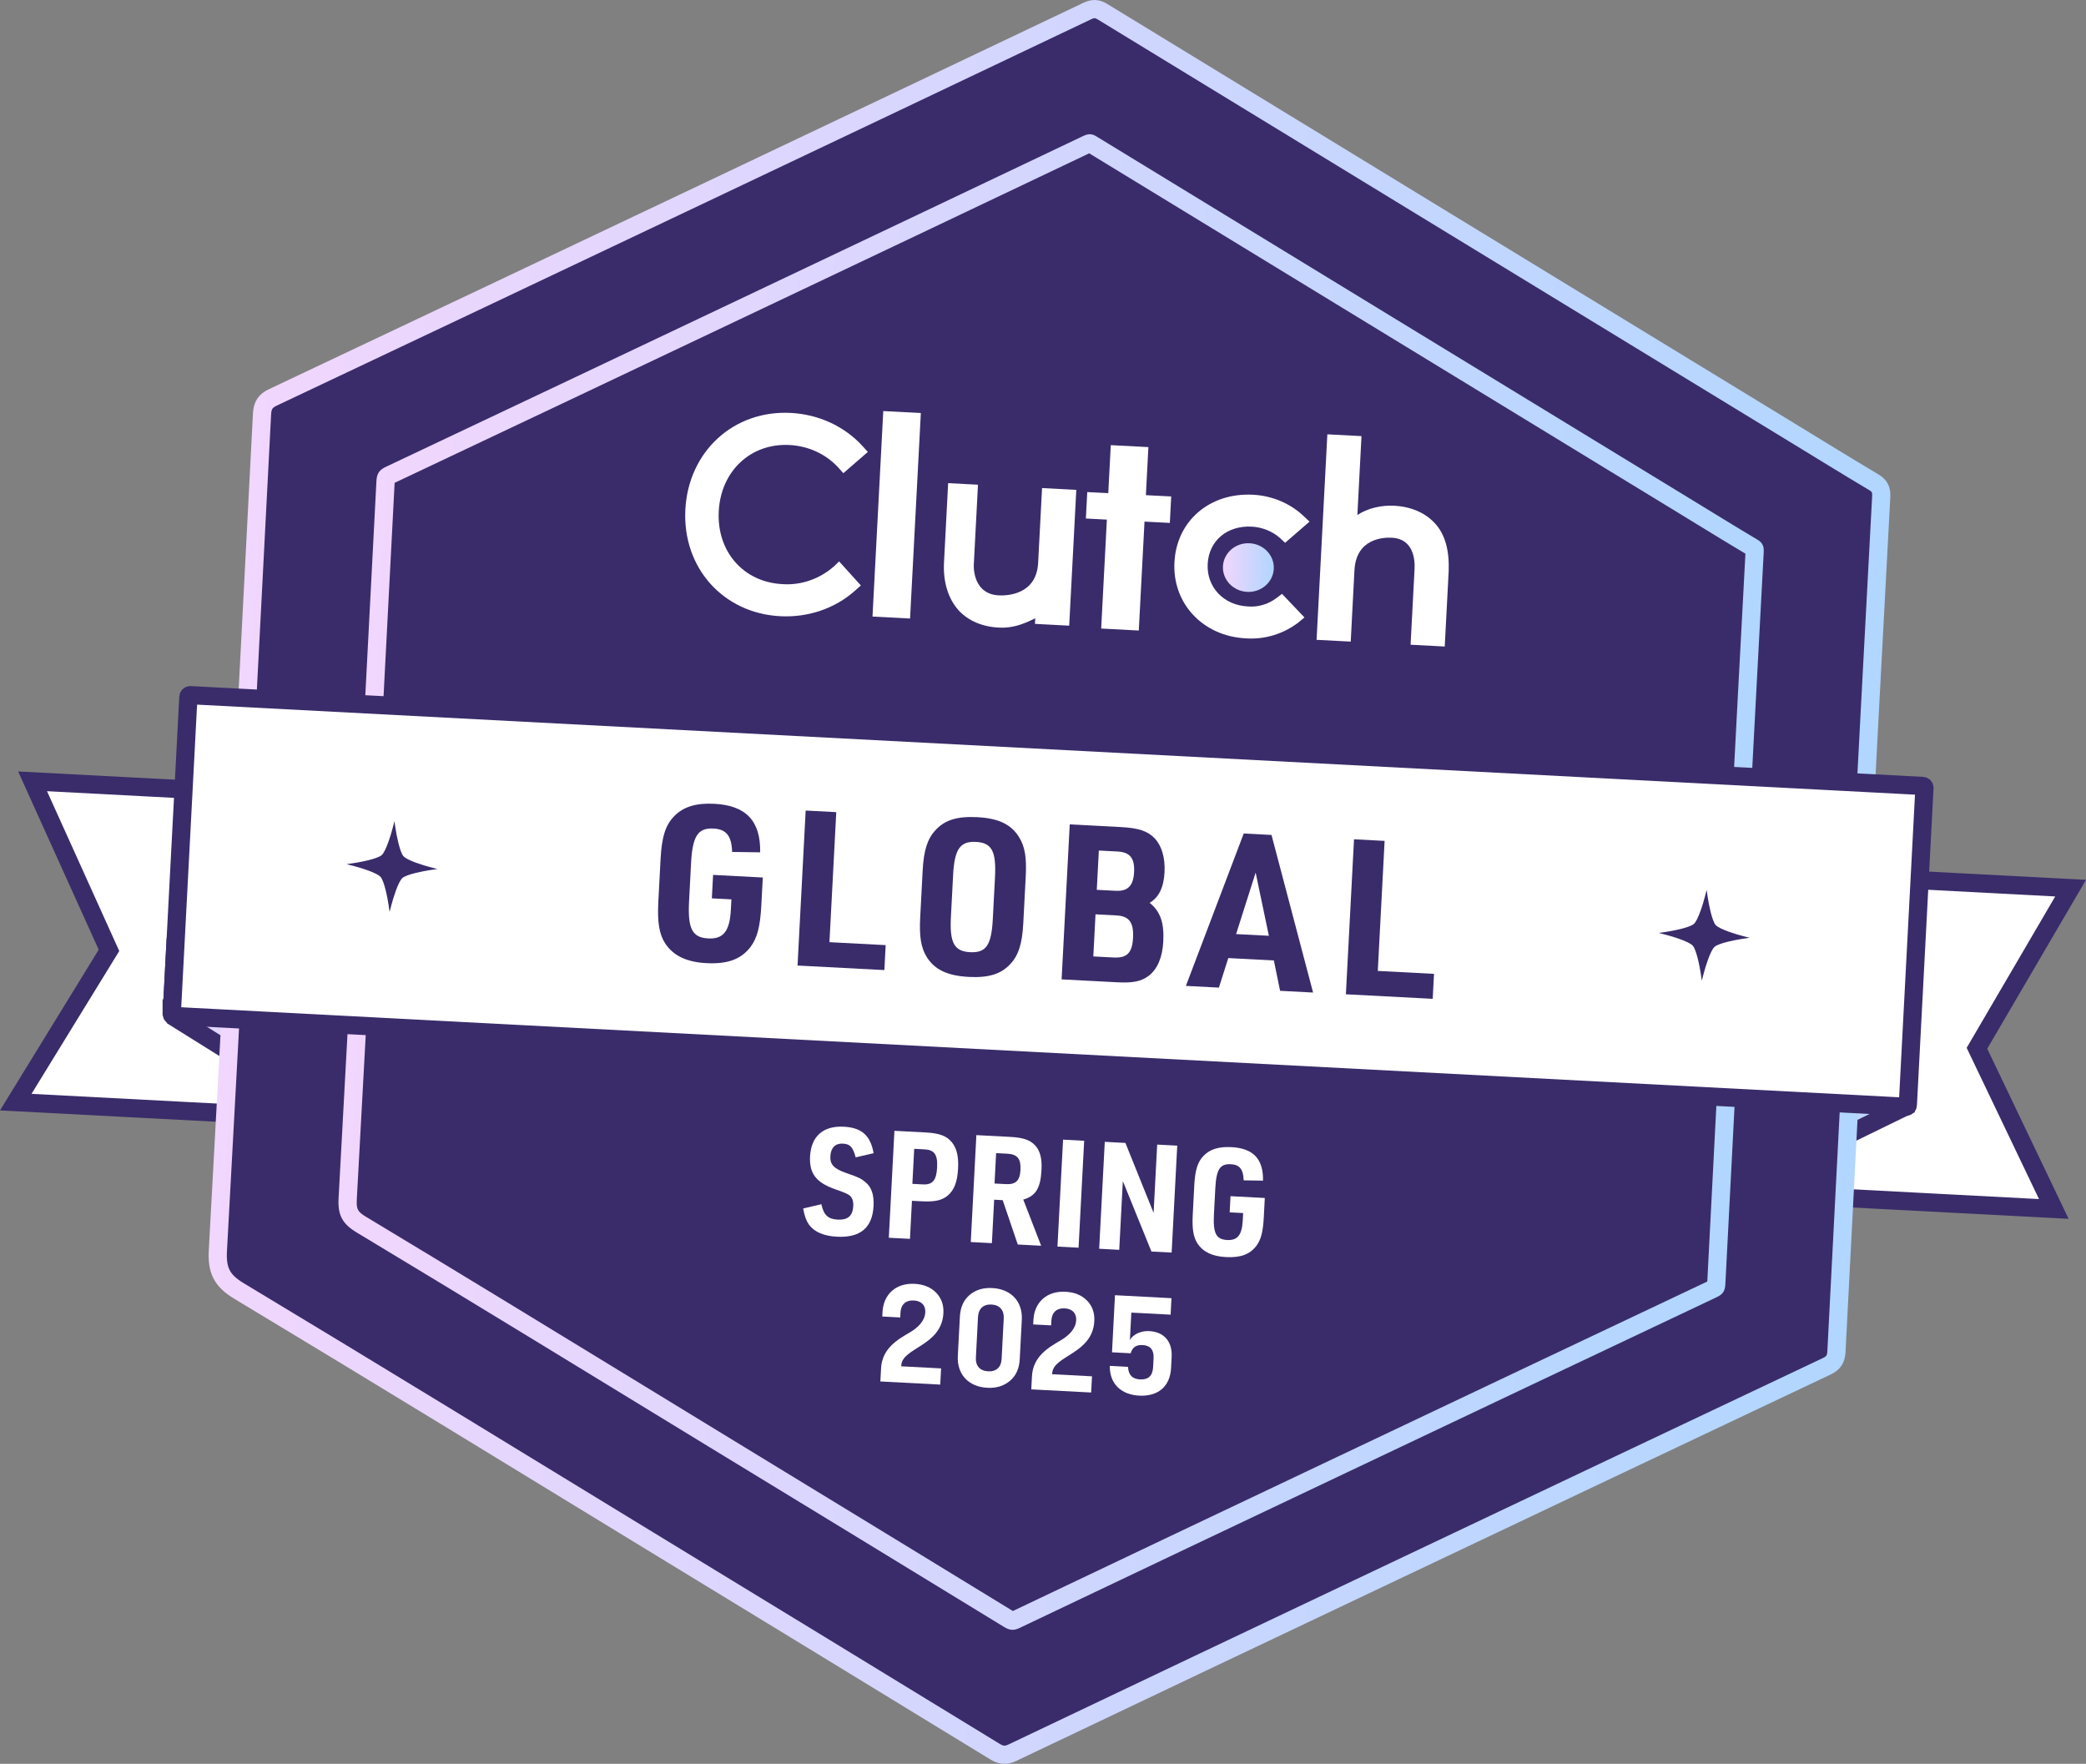 <?xml version="1.0" encoding="UTF-8"?>
<svg id="Layer_2" data-name="Layer 2" xmlns="http://www.w3.org/2000/svg" xmlns:xlink="http://www.w3.org/1999/xlink" viewBox="0 0 1146.76 969.61">
  <rect x="0" y="0" width="1146.76" height="969.61" fill="#808080" stroke="none"/>
  <defs>
    <style>
      .cls-1 {
        fill: url(#linear-gradient-5);
      }

      .cls-2 {
        fill: url(#linear-gradient-4);
      }

      .cls-3 {
        fill: url(#linear-gradient);
      }

      .cls-3, .cls-4, .cls-5, .cls-6 {
        stroke-miterlimit: 10;
        stroke-width: 10px;
      }

      .cls-3, .cls-5, .cls-6 {
        stroke: #3a2c6a;
      }

      .cls-7, .cls-4 {
        fill: #3a2c6a;
      }

      .cls-4 {
        stroke: url(#linear-gradient-3);
      }

      .cls-8, .cls-5 {
        fill: #fff;
      }

      .cls-5 {
        fill-rule: evenodd;
      }

      .cls-6 {
        fill: url(#linear-gradient-2);
      }
    </style>
    <linearGradient id="linear-gradient" x1="98.9" y1="386.26" x2="205.9" y2="386.26" gradientTransform="translate(-25.18 949.78) rotate(3) scale(1 -1)" gradientUnits="userSpaceOnUse">
      <stop offset="0" stop-color="#f1d6fd"/>
      <stop offset="1" stop-color="#b1d6ff"/>
    </linearGradient>
    <linearGradient id="linear-gradient-2" x1="946.57" y1="386.26" x2="1053.57" y2="386.26" xlink:href="#linear-gradient"/>
    <linearGradient id="linear-gradient-3" x1="126.02" y1="495.85" x2="1027.5" y2="495.85" xlink:href="#linear-gradient"/>
    <linearGradient id="linear-gradient-4" x1="195.79" y1="495.86" x2="959.58" y2="495.86" xlink:href="#linear-gradient"/>
    <linearGradient id="linear-gradient-5" x1="663.11" y1="674.14" x2="691.09" y2="674.14" gradientTransform="translate(12.14 -365.1) rotate(90) scale(1 -1)" xlink:href="#linear-gradient"/>
  </defs>
  <g id="Awards_Stickers_Artwork" data-name="Awards Stickers Artwork">
    <g>
      <path class="cls-5" d="M169.46,614.29l-160.8-8.43,51.25-83.43-42-92.92,160.8,8.43-9.24,176.36h0Z"/>
      <path class="cls-5" d="M968.26,656.15l160.8,8.43-42.25-88.33,51.49-88.02-160.8-8.43-9.24,176.36h0Z"/>
      <path class="cls-3" d="M94.38,558.23l103.75,64.84-32.86-98.46-68.94-3.61-1.95,37.24Z"/>
      <path class="cls-6" d="M1047.75,608.19l-109.96,53.64,42.97-94.49,68.94,3.61-1.95,37.24Z"/>
      <path class="cls-4" d="M1021.77,508.23c-4.1,78.24-8.23,156.48-12.2,234.72-.22,4.17-1.62,6.36-5.37,8.14-79.07,37.38-158.09,74.88-237.11,112.37-70.16,33.28-140.34,66.57-210.43,99.98-3.74,1.79-6.36,1.5-9.84-.64-63.03-38.59-126.15-77.03-189.24-115.51-75.33-45.95-150.52-92.1-226.13-137.58-9.46-5.68-12.27-11.32-11.67-22.23,8.44-153.3,16.37-306.61,24.27-459.94.25-4.68,1.76-7.11,6.04-9.13,79.1-37.35,158.13-74.85,237.17-112.34,70.18-33.29,140.34-66.62,210.47-100.01,3.05-1.45,5.33-1.47,8.29.33,126.63,77.35,253.31,154.62,379.97,231.89,14.67,8.95,29.3,18,44.07,26.78,3.31,1.97,4.33,4.14,4.13,7.98-4.23,78.39-8.31,156.78-12.41,235.17h-.01Z"/>
      <g>
        <path class="cls-7" d="M958.95,504.93c-3.51,67.04-7.06,134.06-10.46,201.11-.19,3.58-1.39,5.45-4.6,6.98-67.74,32.03-135.44,64.15-203.15,96.27-60.12,28.52-120.23,57.03-180.29,85.66-3.2,1.52-5.44,1.29-8.43-.54-54-33.06-108.07-66-162.13-98.96-64.54-39.36-128.96-78.92-193.74-117.88-8.1-4.87-10.52-9.7-10.01-19.04,7.23-131.33,14.03-262.7,20.8-394.06.21-4.01,1.51-6.09,5.17-7.82,67.78-32,135.48-64.13,203.2-96.25,60.13-28.52,120.24-57.08,180.32-85.68,2.61-1.25,4.57-1.26,7.1.28,108.49,66.27,217.02,132.47,325.55,198.68,12.58,7.67,25.1,15.42,37.76,22.95,2.84,1.69,3.71,3.55,3.54,6.83-3.62,67.15-7.11,134.32-10.63,201.48h0Z"/>
        <path class="cls-2" d="M598.78,84.28c95.85,58.55,193.3,118,287.56,175.5l36.75,22.42c3.38,2.06,6.74,4.12,10.11,6.19,8.6,5.27,17.48,10.71,26.33,15.98-2.99,55.59-5.95,112.07-8.81,166.72l-1.75,33.32-1.81,34.63c-2.84,54.22-5.78,110.27-8.59,165.43-63.76,30.14-128.51,60.87-191.14,90.58l-10.96,5.19-13.38,6.35c-54.51,25.86-110.87,52.6-166.27,79.01-41.68-25.52-84.1-51.38-125.11-76.39-12.2-7.44-24.39-14.88-36.59-22.32-15.66-9.55-31.31-19.11-46.96-28.68-48.05-29.35-97.74-59.71-146.82-89.24-4.82-2.9-5.49-4.19-5.18-9.92,7.48-135.59,14.54-272.66,20.78-393.63,68.18-32.19,136.56-64.63,202.69-96.01,52.65-24.98,115.06-54.6,179.17-85.14M599.34,73.8c-1.18-.06-2.36.26-3.71.9-60.08,28.61-120.2,57.16-180.32,85.68-67.71,32.13-135.43,64.25-203.2,96.25-3.66,1.72-4.97,3.81-5.17,7.82-6.77,131.37-13.56,262.72-20.8,394.06-.52,9.35,1.91,14.17,10.01,19.04,64.78,38.96,129.2,78.52,193.74,117.88,54.06,32.97,108.14,65.9,162.13,98.96,1.54.94,2.89,1.46,4.27,1.54,1.29.07,2.62-.25,4.17-.99,60.06-28.63,120.18-57.14,180.29-85.66,67.7-32.12,135.4-64.24,203.15-96.27,3.22-1.52,4.42-3.39,4.6-6.98,3.4-67.04,6.95-134.07,10.46-201.11,3.51-67.04,7.02-134.33,10.63-201.48.17-3.28-.7-5.14-3.54-6.83-12.66-7.52-25.18-15.28-37.76-22.95-108.52-66.21-217.06-132.4-325.55-198.68-1.22-.75-2.3-1.13-3.39-1.19h0v.02Z"/>
      </g>
      <path class="cls-5" d="M94.43,557.4c-.03.57.41,1.06.98,1.09l952.32,49.91c.57.03,1.06-.41,1.09-.98l9.13-174.28c.03-.57-.41-1.06-.98-1.09l-952.32-49.91c-.57-.03-1.06.41-1.09.98l-9.13,174.28Z"/>
      <g>
        <rect class="cls-8" x="482.59" y="226.43" width="20.68" height="113.12" transform="translate(15.49 -25.41) rotate(3)"/>
        <path class="cls-8" d="M570.71,309.38c-.93,17.67-17.16,18.15-21.82,17.9-11.52-.6-13.86-11.13-13.53-17.32l2.28-43.51-16.4-.86-2.28,43.51c-.57,10.83,2.28,20.05,8.16,26.56,5.26,5.59,12.86,8.87,21.95,9.34,7.09.37,12.97-1.53,20.04-5.15l-.16,3.1,18.83.99,3.91-74.65-18.83-.99-2.15,41.07Z"/>
        <polygon class="cls-8" points="631.32 245.78 610.64 244.7 609.26 271.11 597.71 270.51 596.95 285.04 608.49 285.64 605.36 345.52 626.04 346.61 629.18 286.73 643.11 287.46 643.87 272.93 629.94 272.2 631.32 245.78"/>
        <path class="cls-8" d="M701.79,328.7c-4.6,3.49-10.21,5.18-15.92,4.66-13.21-.69-22.62-10.64-21.96-23.36.67-12.72,10.6-21.21,24.26-20.5,5.72.3,11.34,2.58,15.56,6.31l2.74,2.57,13.42-11.61-3.16-3.02c-7.36-6.98-17.3-11.24-27.86-11.79-23.78-1.25-42.04,14.29-43.23,37.1-1.2,22.81,15.76,40.62,39.09,41.84,10.55.77,20.89-2.42,29.16-8.81l3.23-2.68-12.35-12.96-2.99,2.27h0Z"/>
        <path class="cls-8" d="M788.5,287.33c-5.25-5.57-13.04-8.85-22.1-9.33-7.07-.37-14.7,1.44-20.2,5.12l2.27-43.38-18.77-.98-5.92,112.96,18.77.98,2.05-39.2c.92-17.62,16.01-18.15,20.65-17.9,11.26.59,12.71,11.04,12.39,17.21l-2.18,41.61,18.77.98,2.18-41.61c.36-11.02-1.83-20.19-7.92-26.47h0Z"/>
        <ellipse class="cls-1" cx="686.28" cy="312" rx="13.38" ry="13.99" transform="translate(338.79 981.01) rotate(-87)"/>
        <path class="cls-8" d="M458.26,311.52c-7.67,6.67-17.84,10.34-28.21,9.58-21.45-1.12-36.08-18.02-34.92-40.06,1.16-22.04,17.49-37.54,38.93-36.41,10.4.54,20.13,5.03,26.83,12.46l2.73,3.02,13.47-11.67-2.73-3.02c-10.06-11.13-24.35-17.63-39.6-18.43-31.4-1.65-56.31,21.14-57.99,53.1s20.74,57,52.13,58.65c15.26.8,30.15-4.17,41.31-14.19l3.03-2.72-11.94-13.22-3.04,2.94v-.02Z"/>
      </g>
      <g>
        <g>
          <path class="cls-7" d="M216.6,455.63s1.86,12.59,4.59,15.62c2.73,3.03,15.06,6.22,15.06,6.22,0,0-12.59,1.86-15.62,4.59s-6.22,15.06-6.22,15.06c0,0-1.86-12.59-4.59-15.62-2.73-3.03-15.06-6.22-15.06-6.22,0,0,12.59-1.86,15.62-4.59s6.22-15.06,6.22-15.06Z"/>
          <path class="cls-7" d="M214.19,501.33l-.61-4.1c-.51-3.43-2.29-12.86-4.38-15.19-2.09-2.33-11.28-5.09-14.64-5.96l-4.01-1.04,4.1-.61c3.43-.51,12.86-2.29,15.19-4.38,2.33-2.09,5.1-11.28,5.96-14.64l1.04-4.01.61,4.11c.51,3.43,2.29,12.86,4.38,15.19,2.09,2.33,11.28,5.1,14.64,5.96l4.01,1.04-4.11.61c-3.43.51-12.86,2.29-15.19,4.38-2.33,2.09-5.09,11.28-5.96,14.64l-1.04,4.01h.01ZM198.56,475.47c3.96,1.21,9.95,3.3,11.88,5.45s3.38,8.33,4.17,12.4c1.21-3.96,3.3-9.95,5.45-11.88,2.15-1.93,8.33-3.38,12.4-4.17-3.96-1.21-9.95-3.3-11.88-5.45s-3.38-8.33-4.17-12.4c-1.21,3.96-3.3,9.95-5.45,11.88-2.15,1.93-8.33,3.38-12.4,4.17Z"/>
        </g>
        <g>
          <path class="cls-7" d="M937.98,493.43s1.86,12.59,4.59,15.62c2.73,3.03,15.06,6.22,15.06,6.22,0,0-12.59,1.86-15.62,4.59s-6.22,15.06-6.22,15.06c0,0-1.86-12.59-4.59-15.62-2.73-3.03-15.06-6.22-15.06-6.22,0,0,12.59-1.86,15.62-4.59,3.03-2.73,6.22-15.06,6.22-15.06Z"/>
          <path class="cls-7" d="M935.56,539.14l-.61-4.1c-.51-3.43-2.29-12.86-4.38-15.19-2.09-2.33-11.28-5.09-14.64-5.96l-4.01-1.04,4.1-.61c3.43-.51,12.86-2.29,15.19-4.38,2.33-2.09,5.1-11.28,5.96-14.64l1.04-4.01.61,4.11c.51,3.43,2.29,12.86,4.38,15.19,2.09,2.33,11.28,5.1,14.64,5.96l4.01,1.04-4.11.61c-3.43.51-12.86,2.29-15.19,4.38-2.33,2.09-5.09,11.28-5.96,14.64l-1.04,4.01h.01ZM919.94,513.28c3.96,1.21,9.95,3.3,11.88,5.45,1.93,2.15,3.38,8.33,4.17,12.4,1.21-3.96,3.3-9.95,5.45-11.88,2.15-1.93,8.33-3.38,12.4-4.17-3.96-1.21-9.95-3.3-11.88-5.45-1.93-2.15-3.38-8.33-4.17-12.4-1.21,3.96-3.3,9.95-5.45,11.88-2.15,1.93-8.33,3.38-12.4,4.17Z"/>
        </g>
      </g>
      <g>
        <path class="cls-7" d="M392.02,480.95l27.32,1.43-.79,15.03c-.64,12.17-2.28,18.31-6.13,23.37-5.26,6.66-12.57,9.27-24.15,8.67-10.74-.56-18.09-4.06-22.53-10.75-3.33-5.08-4.42-11.6-3.83-22.93l1.22-23.27c.64-12.29,2.66-18.89,7.46-23.78,5.06-5.24,12.11-7.39,22.14-6.86,17.43.91,25.47,9.48,25.17,26.68l-15.42-.21c-.26-8.75-3.17-12.49-10.21-12.86-8.59-.45-11.58,4.06-12.37,19.1l-1.09,20.88c-.79,15.04,1.71,19.96,10.54,20.42,8.35.44,11.82-4.05,12.43-15.74l.3-5.73-10.74-.56.68-12.88h-.01Z"/>
        <path class="cls-7" d="M442.9,445.57l16.83.88-3.75,71.48,30.91,1.62-.72,13.72-47.73-2.5,4.47-85.2Z"/>
        <path class="cls-7" d="M507.21,478.74c.59-11.21,2.59-17.57,7.04-22.36,5.08-5.6,12.01-7.74,22.99-7.17,11.69.61,18.7,3.97,22.99,11.02,3.21,5.07,4.2,11.23,3.66,21.49l-1.35,25.77c-.59,11.21-2.59,17.58-7.04,22.36-5.08,5.6-12.01,7.75-22.87,7.18-11.81-.62-18.82-3.98-23.23-11.03-3.09-5.07-4.08-11.22-3.54-21.48l1.35-25.77h0ZM546.99,482.26c.75-14.32-1.76-19-10.47-19.45s-11.81,3.93-12.56,18.25l-1.2,22.91c-.75,14.32,1.76,19,10.59,19.46,8.83.46,11.69-3.93,12.44-18.25l1.2-22.91Z"/>
        <path class="cls-7" d="M588.09,453.18l28.04,1.47c9.91.52,14.84,2.21,18.7,6.25,3.85,4.15,5.78,10.72,5.36,18.59-.44,8.35-3.12,13.84-8.18,16.8,5.85,4.73,8.04,10.83,7.49,21.33-.45,8.59-3.18,15.02-7.92,18.73-4.11,3.14-8.71,4.09-17.42,3.63l-30.55-1.6,4.47-85.2h0ZM613.34,489.68c6.68.35,9.72-2.73,10.11-10.23.39-7.51-2.06-10.99-9.1-11.36l-10.27-.54-1.13,21.6,10.39.54h0ZM612.13,526.35c7.4.39,10.3-2.45,10.74-10.8s-2.01-11.95-9.05-12.32l-11.57-.61-1.21,23.15,11.09.58h0Z"/>
        <path class="cls-7" d="M675.24,526.67l-5.16,16.24-18.14-.95,31.79-83.77,15.27.8,22.86,86.63-18.14-.95-3.43-16.69-25.06-1.31ZM690.27,479.71l-10.74,33.77,18.02.94-7.27-34.72h0Z"/>
        <path class="cls-7" d="M744.35,461.37l16.83.88-3.75,71.48,30.91,1.62-.72,13.72-47.73-2.5,4.47-85.2Z"/>
      </g>
      <g>
        <g>
          <path class="cls-8" d="M451.54,661.96c1.26,5.92,3.62,8.2,8.89,8.48,5.68.3,8.36-2.04,8.64-7.47.13-2.56-.51-4.48-1.77-5.62-.89-.87-3.66-2.09-8.31-3.65-10.37-3.68-14.16-8.66-13.66-18.05.58-11.03,7.24-16.87,18.52-16.28,9.88.52,14.69,4.82,16.41,14.56l-9.86,2.29c-1.51-5.7-3.08-7.34-7.03-7.55-4.2-.22-6.64,2.3-6.88,6.9s1.87,6.87,8.84,9.3c6.57,2.25,8.09,2.99,10.47,5,3.32,2.74,4.75,6.94,4.43,13.11-.63,11.93-7.28,17.53-20.12,16.86-7.33-.38-12.49-2.64-15.41-6.67-1.46-2.14-2.4-4.58-3.17-8.84l10.03-2.36h0Z"/>
          <path class="cls-8" d="M500.22,681.02l-11.6-.61,3.08-58.78,17.05.89c7.82.41,11.78,1.94,14.65,5.55,2.63,3.36,3.64,7.78,3.29,14.37-.37,7.08-2.1,11.7-5.55,14.65-3.12,2.73-7.12,3.67-14.37,3.29l-5.43-.28-1.1,20.91h0ZM507.33,651.09c5.35.28,7.47-2.25,7.84-9.33.37-7.08-1.56-9.65-6.83-9.93l-5.76-.3-1.01,19.26,5.76.3Z"/>
          <path class="cls-8" d="M545.27,683.38l-11.6-.61,3.08-58.78,18.44.97c7.49.39,11.21,1.74,14.02,4.86,2.64,3.03,3.67,7.12,3.35,13.3-.53,10.05-3.14,14.29-10.02,16.32l9.82,25.36-12.84-.67-8.3-24.38-4.69-.25-1.25,23.88h0ZM553,650.93c5.43.28,7.69-1.91,8-7.83s-1.61-8.59-7.13-8.88l-6.26-.33-.88,16.71,6.26.33Z"/>
          <path class="cls-8" d="M584.41,626.49l11.6.61-3.08,58.78-11.6-.61,3.08-58.78Z"/>
          <path class="cls-8" d="M607.33,627.69l11.36.6,15.49,38.45,1.97-37.54,11.03.58-3.08,58.78-11.11-.58-15.72-38.72-1.98,37.79-11.03-.58,3.08-58.78h0Z"/>
          <path class="cls-8" d="M676.46,657.56l18.85.99-.54,10.38c-.44,8.4-1.57,12.62-4.23,16.12-3.63,4.6-8.67,6.4-16.66,5.98-7.41-.39-12.48-2.8-15.54-7.42-2.29-3.5-3.05-8-2.64-15.82l.84-16.06c.44-8.48,1.83-13.03,5.16-16.4,3.49-3.61,8.36-5.09,15.27-4.73,12.02.63,17.57,6.54,17.36,18.41l-10.64-.15c-.17-6.04-2.19-8.62-7.05-8.87-5.93-.31-7.99,2.81-8.53,13.17l-.76,14.41c-.54,10.38,1.18,13.76,7.27,14.08,5.76.3,8.16-2.8,8.58-10.86l.21-3.95-7.41-.39.47-8.89h-.02Z"/>
        </g>
        <g>
          <path class="cls-8" d="M514.6,710.57c2.92,2.99,4.27,6.79,4.03,11.32-.47,8.98-6.16,13.79-11.7,17.39-5.63,3.76-11.2,6.31-11.46,11.32l-.03.48,21.92,1.15-.47,8.9-32.91-1.72.37-7.12c.5-11,9.19-15.98,15.71-19.77,4.6-2.68,8.36-6.37,8.61-11.14.2-3.8-2.1-6.27-6.31-6.49-4.61-.24-7.1,2.39-7.32,6.67l-.14,2.67-9.87-.52.13-2.51c.51-9.78,7.49-15.99,17.6-15.46,4.93.26,8.9,1.85,11.83,4.84Z"/>
          <path class="cls-8" d="M527.69,723.75c.27-5.09,2.02-9.06,5.33-11.88,3.31-2.83,7.43-4.07,12.52-3.8,10.27.54,16.72,7.36,16.19,17.47l-1.14,21.67c-.27,5.09-2.01,8.98-5.32,11.8-3.31,2.83-7.44,4.15-12.53,3.88-10.27-.54-16.72-7.36-16.19-17.47l1.14-21.67ZM536.48,746.35c-.23,4.45,2.21,7.25,6.74,7.49,4.53.24,7.18-2.3,7.41-6.75l1.17-22.4c.23-4.45-2.21-7.33-6.74-7.57s-7.18,2.38-7.41,6.83l-1.17,22.4Z"/>
          <path class="cls-8" d="M597.56,714.92c2.92,2.99,4.27,6.79,4.03,11.32-.47,8.98-6.16,13.79-11.7,17.39-5.63,3.76-11.2,6.31-11.46,11.32l-.03.48,21.92,1.15-.47,8.9-32.91-1.72.37-7.12c.5-11,9.19-15.98,15.71-19.77,4.6-2.68,8.36-6.37,8.61-11.14.2-3.8-2.1-6.27-6.31-6.49-4.61-.24-7.1,2.39-7.32,6.67l-.14,2.67-9.87-.52.13-2.51c.51-9.78,7.49-15.99,17.6-15.46,4.93.26,8.9,1.85,11.83,4.84Z"/>
          <path class="cls-8" d="M610.1,750.85l10.03.53c.18,4.39,2.33,6.69,6.61,6.91,4.53.24,6.92-1.99,7.17-6.76l.26-4.93c.24-4.61-1.82-6.99-6.11-7.21-3.48-.18-5.58,1.33-6.48,4.53l-10.27-.54,1.64-31.38,31.05,1.63-.47,9.06-21.59-1.13-.81,15.45c-.01-1.3,3.78-5.56,10.66-5.28,8.41.44,12.74,6.02,12.31,14.19l-.32,6.15c-.52,9.95-6.99,15.69-17.58,15.13-10.03-.53-16.27-6.69-16.09-16.33Z"/>
        </g>
      </g>
    </g>
  </g>
</svg>